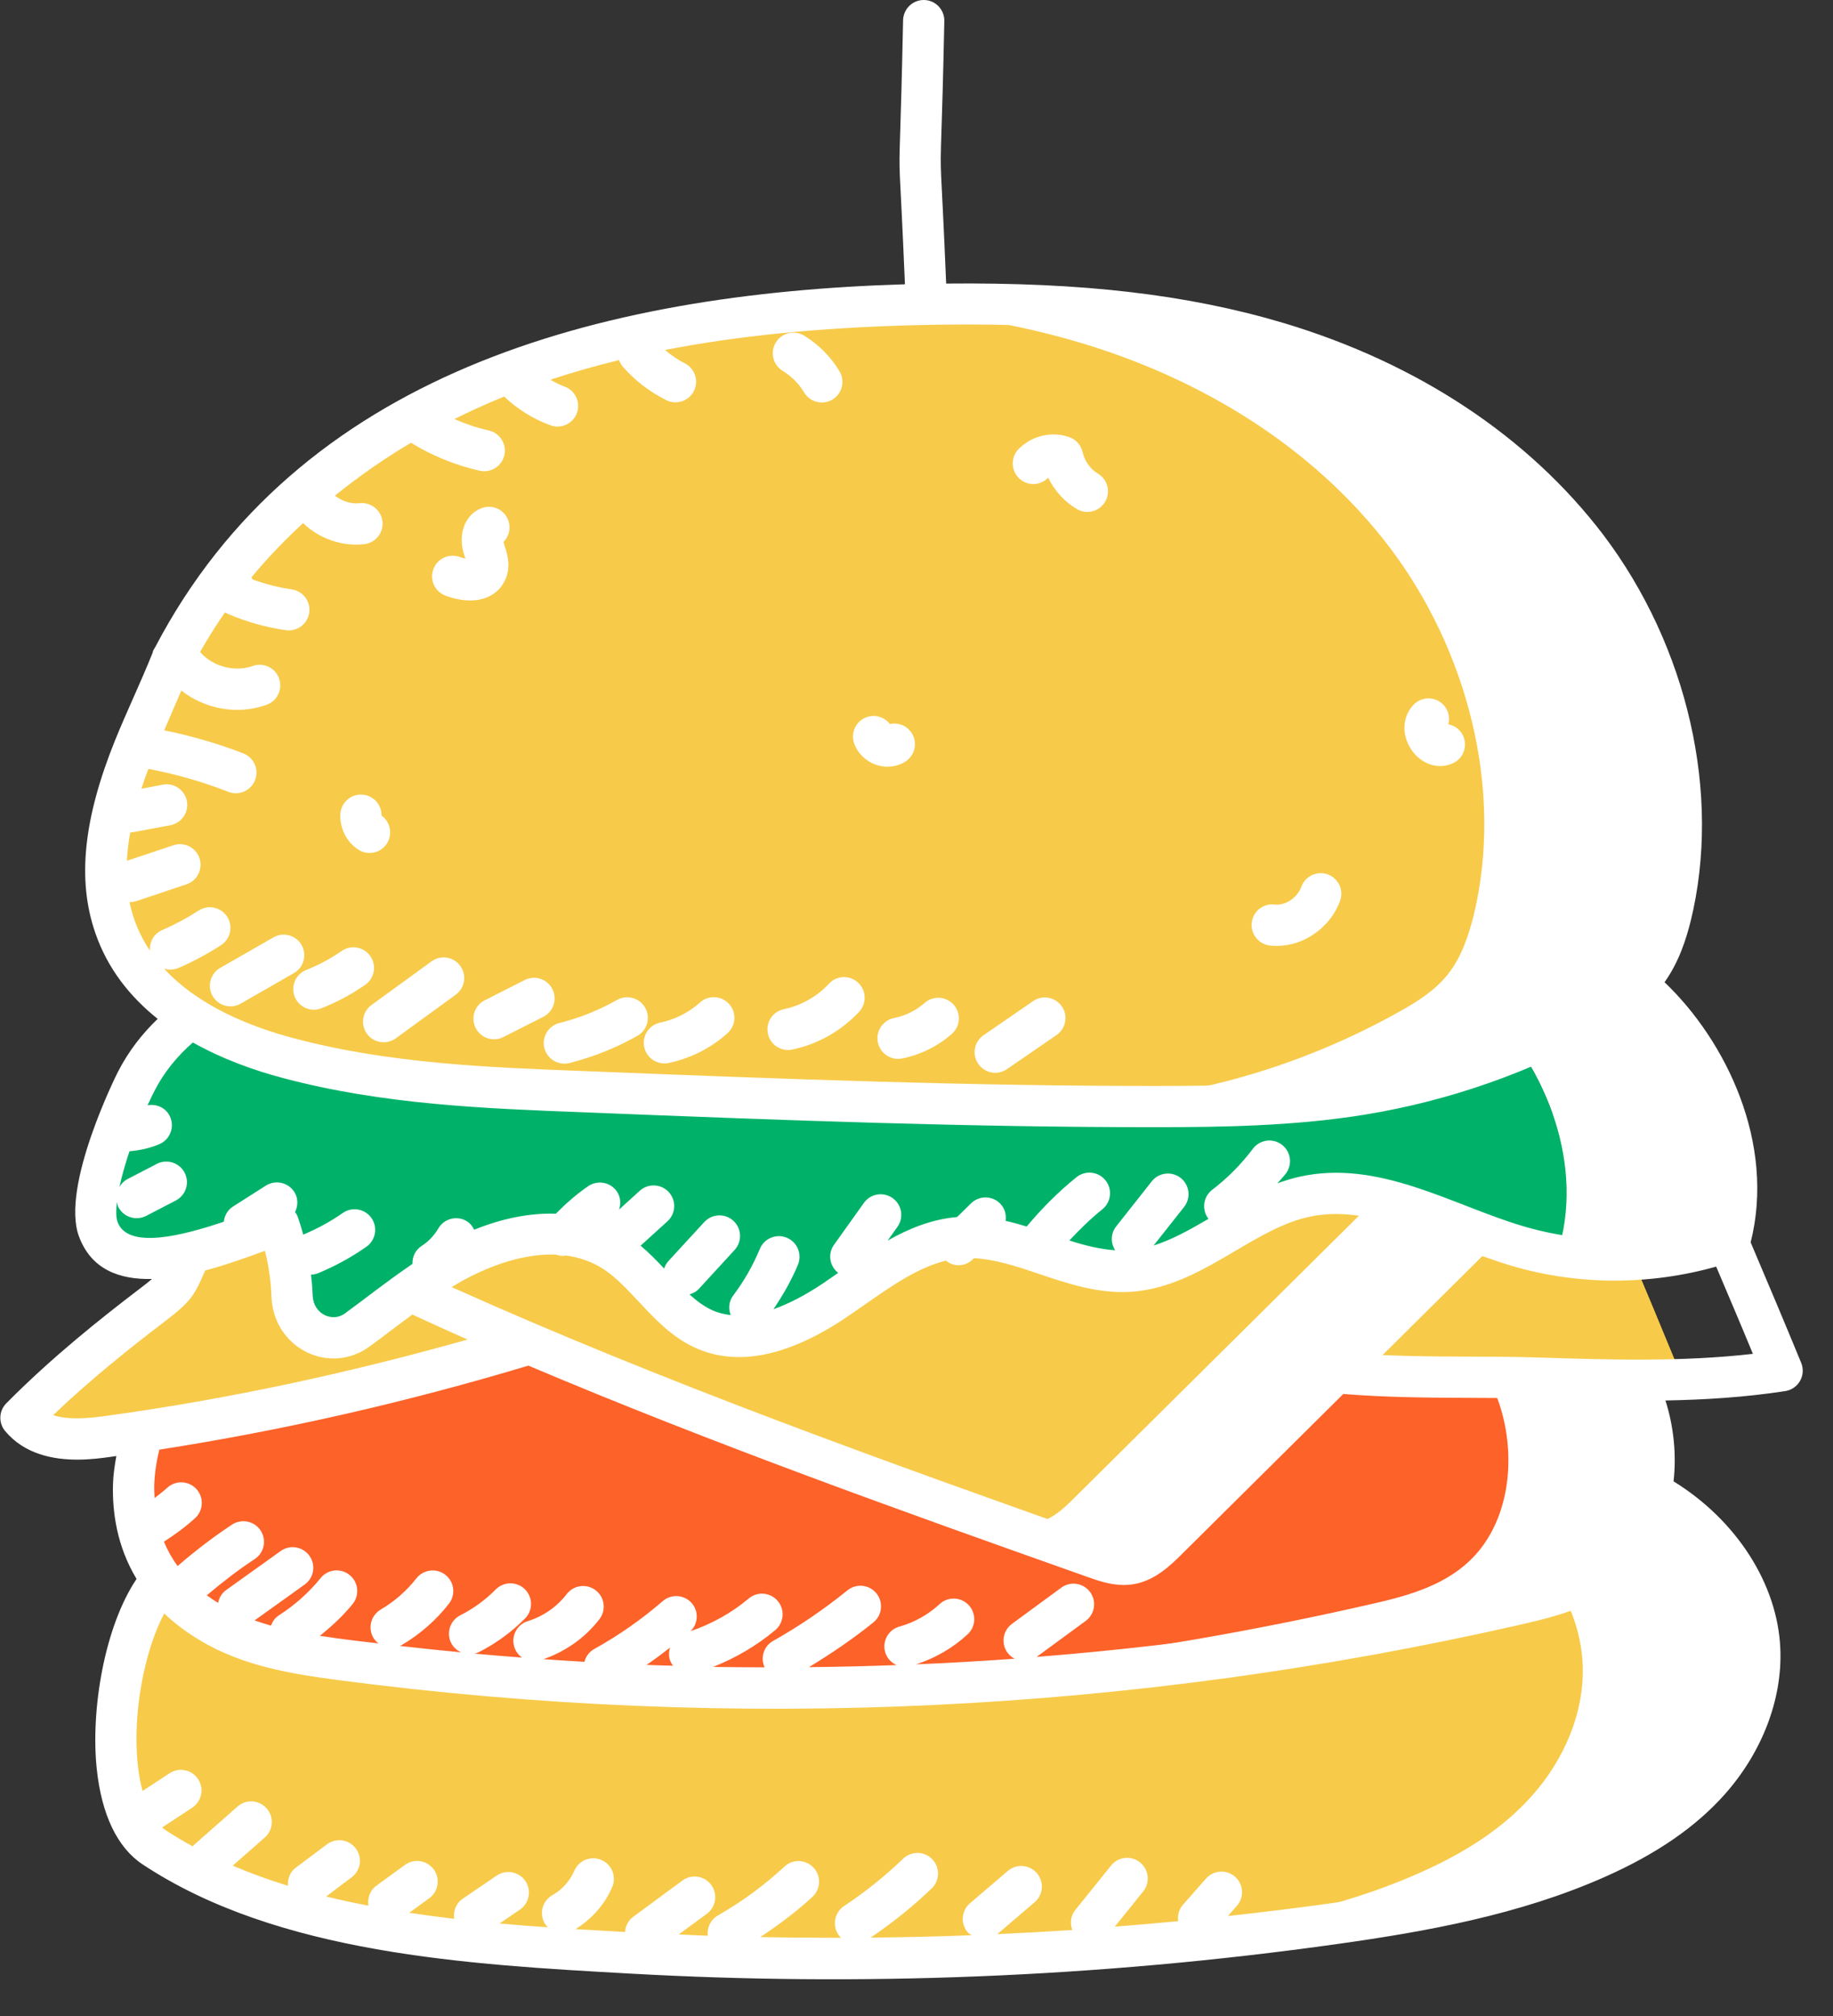 <?xml version="1.0" standalone="no"?>
<!DOCTYPE svg PUBLIC "-//W3C//DTD SVG 1.0//EN" "http://www.w3.org/TR/2001/REC-SVG-20010904/DTD/svg10.dtd">
<svg xmlns="http://www.w3.org/2000/svg" xmlns:xlink="http://www.w3.org/1999/xlink" id="body_1" width="512" height="563">

<rect width="100%" height="100%" fill="#333333" stroke="none"/>

<g transform="matrix(12.795 0 0 12.795 0.091 -0)">
    <path d="M38.407 36.01C 38.447 37.064 37.99 38.094 37.309 38.861C 36.632 39.623 35.749 40.152 34.835 40.555C 33.029 41.357 31.07 41.712 29.13 41.985C 27.05 42.276 24.966 42.482 22.873 42.603C 19.847 42.792 16.808 42.796 13.779 42.626C 10.48 42.442 6.249 42.236 3.349 40.313C 2 39.421 2.453 35.562 3.591 34.406C 4.506 33.474 5.98 33.178 7.154 32.851C 8.759 32.402 10.39 32.053 12.031 31.788C 12.721 31.676 13.411 31.582 14.101 31.502C 19.977 30.798 25.925 31.08 31.81 31.591C 33.23 31.712 34.687 31.86 35.974 32.523C 37.255 33.187 38.349 34.491 38.407 36.01z" stroke="none" fill="#FFFFFF" fill-rule="nonzero" />
    <path d="M34.544 36.338C 34.584 37.391 34.127 38.417 33.446 39.184C 32.769 39.95 31.886 40.479 30.972 40.882C 29.161 41.685 27.207 42.034 25.266 42.308C 24.468 42.42 23.671 42.518 22.873 42.603C 19.847 42.792 16.808 42.796 13.779 42.626C 10.48 42.442 6.249 42.236 3.349 40.313C 2 39.421 2.453 35.562 3.591 34.406C 4.506 33.474 5.98 33.178 7.154 32.851C 8.759 32.402 10.39 32.053 12.031 31.788C 12.721 31.676 13.411 31.582 14.101 31.502C 18.713 31.259 23.348 31.519 27.946 31.914C 29.367 32.039 30.824 32.187 32.105 32.851C 33.392 33.514 34.481 34.814 34.544 36.338z" stroke="none" fill="#F7CA49" fill-rule="nonzero" />
    <path d="M35.269 34.074C 34.672 34.634 33.861 34.845 33.086 35.02C 27.241 36.351 21.249 36.956 15.274 36.822C 12.666 36.763 10.062 36.566 7.476 36.23C 6.481 36.1 5.463 35.939 4.589 35.414C 1.277 33.433 3.455 28.889 6.051 27.548C 7.539 26.787 9.215 26.562 10.855 26.397C 13.136 26.168 15.422 26.029 17.713 25.989C 20.828 25.926 23.947 26.043 27.053 26.325C 29.003 26.504 30.975 26.76 32.776 27.571C 33.987 28.118 35.143 28.96 35.748 30.206C 36.349 31.448 36.255 33.146 35.269 34.074z" stroke="none" fill="#FFFFFF" fill-rule="nonzero" />
    <path d="M32.068 34.074C 31.472 34.634 30.666 34.845 29.886 35.02C 25.081 36.118 20.187 36.714 15.274 36.822C 12.666 36.763 10.062 36.566 7.476 36.23C 6.481 36.1 5.463 35.939 4.589 35.414C 1.277 33.433 3.455 28.889 6.051 27.548C 7.539 26.787 9.215 26.562 10.855 26.397C 13.136 26.168 15.422 26.029 17.713 25.989C 19.761 26.024 21.809 26.141 23.853 26.325C 25.803 26.504 27.775 26.76 29.576 27.571C 30.787 28.118 31.943 28.96 32.548 30.206C 33.148 31.448 33.054 33.146 32.068 34.074z" stroke="none" fill="#FD6229" fill-rule="nonzero" />
    <path d="M0.449 30.945C 0.896 31.48 1.677 31.444 2.343 31.353C 7.222 30.686 12.028 29.411 16.631 27.56C 16.819 27.485 17.026 27.387 17.095 27.187C 17.174 26.954 17.026 26.706 16.867 26.525C 15.664 25.153 13.678 25.07 11.919 25.162C 10.018 25.261 8.121 25.453 6.236 25.738C 5.7 25.819 5.143 25.916 4.698 26.244C 4.218 26.598 4.295 27.008 4.089 27.481C 3.856 28.016 3.861 28.069 3.307 28.492C 2.307 29.254 1.343 30.042 0.449 30.945z" stroke="none" fill="#F7CA49" fill-rule="nonzero" />
    <path d="M36.672 29.973C 36.237 30.04 35.802 30.09 35.367 30.121C 34.767 30.117 34.161 30.099 33.561 30.081C 31.997 30.031 30.365 30.112 28.81 29.928C 27.134 29.731 27.77 28.342 28.716 27.338C 29.057 26.975 29.487 26.724 29.908 26.477C 31.32 25.648 32.741 24.823 34.224 24.174C 35.058 26.101 35.874 28.028 36.672 29.973z" stroke="none" fill="#F7CA49" fill-rule="nonzero" />
    <path d="M36.672 29.973C 36.237 30.04 35.802 30.09 35.367 30.121C 34.767 30.117 34.161 30.099 33.561 30.081C 31.997 30.031 30.365 30.112 28.81 29.928C 27.134 29.731 27.77 28.342 28.716 27.338C 29.057 26.975 29.487 26.724 29.908 26.477C 31.32 25.648 32.741 24.823 34.224 24.174C 35.058 26.101 35.874 28.028 36.672 29.973z" stroke="none" fill="#F7CA49" fill-rule="nonzero" />
    <path d="M33.723 25.424C 30.975 28.149 28.232 30.87 25.485 33.595C 25.247 33.832 24.987 34.079 24.665 34.133C 24.405 34.177 24.145 34.088 23.898 33.998C 18.86 32.214 13.814 30.43 8.942 28.185C 8.534 28.001 8.126 27.808 7.723 27.616C 8.095 26.405 10.152 25.379 11.044 24.537C 11.465 24.138 11.94 23.793 12.474 23.604C 13.294 23.313 14.186 23.416 15.046 23.515C 20.209 24.102 25.395 24.447 30.585 24.555C 30.93 24.559 31.28 24.568 31.63 24.581C 32.302 24.613 32.974 24.689 33.62 24.882C 33.727 24.913 33.848 24.962 33.88 25.079C 33.92 25.209 33.817 25.334 33.723 25.424z" stroke="none" fill="#FFFFFF" fill-rule="nonzero" />
    <path d="M31.63 24.581C 28.9 27.284 26.179 29.987 23.45 32.689C 23.212 32.927 22.952 33.173 22.63 33.227C 22.37 33.272 22.11 33.182 21.863 33.093C 17.525 31.555 13.177 30.018 8.942 28.185C 8.534 28.001 8.126 27.808 7.723 27.616C 8.095 26.405 10.152 25.379 11.044 24.537C 11.465 24.138 11.94 23.793 12.474 23.604C 13.294 23.313 14.186 23.416 15.046 23.515C 20.209 24.102 25.395 24.447 30.585 24.555C 30.93 24.559 31.28 24.568 31.63 24.581z" stroke="none" fill="#F7CA49" fill-rule="nonzero" />
    <path d="M37.754 27.082C 36.423 27.548 34.975 27.629 33.604 27.32C 33.752 27.279 33.895 27.235 34.039 27.185C 34.559 25.276 33.68 23.165 32.282 21.847C 30.888 20.53 29.059 19.862 27.253 19.364C 24.362 18.567 21.391 18.141 18.41 18.073C 22.619 17.751 26.881 18.136 30.973 19.261C 32.779 19.759 34.603 20.427 36.002 21.744C 37.396 23.062 38.279 25.173 37.754 27.082z" stroke="none" fill="#FFFFFF" fill-rule="nonzero" />
    <path d="M34.042 27.185C 33.898 27.235 33.755 27.279 33.607 27.32C 33.446 27.284 33.284 27.244 33.123 27.194C 31.568 26.737 30.03 25.769 28.457 26.123C 28.076 26.208 27.718 26.37 27.368 26.553C 26.476 27.029 25.638 27.683 24.652 27.746C 23.935 27.791 23.245 27.517 22.55 27.284C 22.021 27.114 21.492 26.966 20.95 27.006C 20.394 27.051 19.888 27.284 19.404 27.58C 19.005 27.822 18.619 28.109 18.229 28.373C 17.373 28.951 16.306 29.431 15.37 29.014C 15.069 28.88 14.819 28.669 14.581 28.431C 14.204 28.059 13.864 27.625 13.434 27.338C 12.376 26.63 11 26.93 9.875 27.557C 9.785 27.611 9.695 27.665 9.606 27.719C 8.978 28.109 8.396 28.588 7.795 29.027C 7.213 29.449 6.401 29.05 6.37 28.297C 6.361 28.059 6.339 27.822 6.294 27.589C 6.249 27.293 6.173 26.997 6.074 26.715C 5.258 26.988 3.354 27.849 2.493 27.279C 2.35 27.19 2.238 27.06 2.166 26.881C 2.152 26.863 2.148 26.845 2.139 26.827C 1.87 26.105 2.623 24.268 2.968 23.604C 3.77 22.04 5.294 21.489 6.773 20.875C 9.341 19.808 12.004 19.019 14.724 18.535C 15.948 18.32 17.176 18.163 18.413 18.073C 21.393 18.141 24.365 18.567 27.256 19.364C 29.062 19.862 30.891 20.53 32.285 21.847C 33.683 23.165 34.562 25.276 34.042 27.185z" stroke="none" fill="#00B269" fill-rule="nonzero" />
    <path d="M36.462 20.001C 36.35 20.453 36.193 20.897 35.91 21.256C 35.633 21.61 35.252 21.852 34.862 22.071C 33.257 22.972 31.505 23.591 29.707 23.887C 28.21 24.129 26.691 24.151 25.176 24.151C 24.329 24.151 23.482 24.147 22.635 24.129C 19.336 24.088 16.037 23.958 12.748 23.828C 10.574 23.743 8.391 23.654 6.289 23.093C 4.711 22.681 3.049 21.834 2.493 20.211C 2.063 18.961 2.421 17.558 2.919 16.33C 3.188 15.667 3.501 15.017 3.766 14.358C 5.263 11.485 7.912 9.428 10.789 8.254C 13.348 7.218 16.087 6.824 18.825 6.689C 19.188 6.671 19.547 6.658 19.91 6.649C 22.595 6.577 25.306 6.712 27.892 7.483C 30.478 8.258 32.934 9.719 34.629 11.942C 36.318 14.17 37.143 17.226 36.462 20.001z" stroke="none" fill="#FFFFFF" fill-rule="nonzero" />
    <path d="M32.159 20.001C 32.042 20.453 31.89 20.897 31.608 21.256C 31.33 21.61 30.949 21.852 30.559 22.071C 28.954 22.972 27.202 23.591 25.405 23.887C 24.49 24.035 23.563 24.102 22.635 24.129C 19.336 24.088 16.037 23.958 12.748 23.828C 10.574 23.743 8.391 23.654 6.289 23.093C 4.711 22.681 3.049 21.834 2.493 20.211C 2.063 18.961 2.421 17.558 2.919 16.33C 3.188 15.667 3.501 15.017 3.766 14.358C 5.263 11.485 7.912 9.428 10.789 8.254C 13.348 7.218 16.087 6.824 18.825 6.689C 20.439 6.788 22.034 7.021 23.585 7.483C 26.176 8.258 28.632 9.719 30.326 11.942C 32.016 14.17 32.836 17.226 32.159 20.001z" stroke="none" fill="#F7CA49" fill-rule="nonzero" />
    <path d="M39.314 29.746C 38.955 28.871 38.583 27.993 38.211 27.116C 38.757 24.951 37.673 22.717 36.331 21.438C 36.642 21.003 36.801 20.505 36.9 20.109C 36.9 20.108 36.9 20.107 36.901 20.107C 37.577 17.351 36.845 14.119 34.991 11.669C 33.358 9.527 30.949 7.931 28.022 7.052C 25.926 6.427 23.621 6.159 20.648 6.189C 20.53 3.345 20.512 3.93 20.545 2.882C 20.559 2.452 20.581 1.754 20.608 0.459C 20.613 0.211 20.416 0.005 20.168 0C 20.165 0 20.161 0 20.158 0C 19.914 0 19.714 0.195 19.708 0.441C 19.681 1.73 19.659 2.425 19.646 2.854C 19.61 3.966 19.63 3.362 19.748 6.205C 13.033 6.405 6.502 8.157 3.377 14.132C 3.36 14.158 3.344 14.185 3.335 14.204C 3.329 14.217 3.33 14.231 3.326 14.244C 3.052 14.926 2.772 15.499 2.503 16.162C 1.813 17.875 1.676 19.207 2.071 20.355C 2.342 21.149 2.84 21.762 3.435 22.238C 3.102 22.558 2.804 22.933 2.566 23.397C 2.553 23.422 1.311 25.89 1.716 26.984C 1.985 27.712 2.604 27.931 3.311 27.915C 3.245 27.973 3.159 28.039 3.035 28.134C 2.206 28.766 1.127 29.621 0.13 30.629C -0.033 30.794 -0.044 31.055 0.105 31.234C 0.529 31.742 1.157 31.858 1.682 31.858C 1.972 31.858 2.23 31.822 2.404 31.798C 2.447 31.793 2.49 31.785 2.533 31.779C 2.496 31.983 2.466 32.185 2.46 32.384C 2.441 32.994 2.543 33.747 2.974 34.462C 2.27 35.511 1.97 37.328 2.105 38.608C 2.21 39.607 2.555 40.327 3.103 40.69C 6.064 42.651 10.228 42.879 13.758 43.076C 18.727 43.355 23.92 43.171 29.194 42.429C 31.118 42.159 33.156 41.795 35.022 40.968C 36.156 40.466 37.015 39.874 37.65 39.158C 38.462 38.242 38.903 37.089 38.859 35.993C 38.803 34.572 37.898 33.177 36.528 32.332C 36.592 31.753 36.535 31.148 36.351 30.567C 37.222 30.551 38.097 30.496 38.967 30.362C 39.254 30.317 39.425 30.015 39.314 29.746zM2.821 19.689C 2.823 19.689 2.826 19.69 2.828 19.69C 2.875 19.69 2.923 19.682 2.971 19.667L2.971 19.667L4.064 19.301C 4.3 19.222 4.427 18.967 4.348 18.732C 4.269 18.496 4.015 18.368 3.779 18.448L3.779 18.448L2.763 18.787C 2.773 18.59 2.797 18.383 2.836 18.168C 2.861 18.168 2.886 18.166 2.912 18.161L2.912 18.161L3.714 18.011C 3.958 17.964 4.119 17.729 4.073 17.485C 4.026 17.241 3.792 17.08 3.547 17.126L3.547 17.126L3.08 17.214C 3.125 17.073 3.176 16.929 3.232 16.782C 3.826 16.894 4.414 17.061 4.978 17.283C 5.21 17.374 5.471 17.258 5.561 17.028C 5.652 16.796 5.538 16.535 5.306 16.445C 4.747 16.226 4.166 16.061 3.578 15.94C 3.631 15.818 3.682 15.696 3.735 15.575C 3.809 15.408 3.878 15.24 3.951 15.072C 4.472 15.48 5.184 15.611 5.815 15.382C 6.048 15.298 6.169 15.04 6.084 14.806C 6 14.572 5.743 14.451 5.508 14.536C 5.121 14.677 4.628 14.545 4.361 14.23C 4.529 13.935 4.709 13.647 4.905 13.366C 4.93 13.38 4.955 13.395 4.981 13.405C 5.381 13.575 5.802 13.692 6.233 13.755C 6.484 13.79 6.708 13.616 6.743 13.374C 6.779 13.128 6.608 12.9 6.362 12.864C 6.067 12.821 5.777 12.747 5.498 12.643C 5.498 12.642 5.498 12.641 5.498 12.64C 5.497 12.625 5.488 12.612 5.485 12.597C 5.827 12.184 6.206 11.792 6.609 11.418C 6.961 11.755 7.456 11.933 7.946 11.877C 8.193 11.849 8.37 11.626 8.342 11.379C 8.314 11.132 8.087 10.954 7.844 10.983C 7.657 11.004 7.459 10.937 7.303 10.819C 7.821 10.402 8.373 10.014 8.965 9.664C 9.43 9.948 9.934 10.155 10.466 10.274C 10.713 10.328 10.95 10.172 11.004 9.933C 11.057 9.69 10.905 9.45 10.662 9.395C 10.403 9.337 10.154 9.252 9.913 9.146C 10.254 8.977 10.603 8.817 10.962 8.671C 10.975 8.666 10.988 8.661 11.001 8.656C 11.289 8.931 11.632 9.145 12.009 9.283C 12.248 9.369 12.502 9.245 12.587 9.015C 12.672 8.781 12.552 8.523 12.318 8.438C 12.211 8.398 12.108 8.346 12.008 8.288C 12.49 8.127 12.991 7.986 13.508 7.859C 13.527 7.915 13.557 7.968 13.598 8.014C 13.864 8.314 14.181 8.556 14.539 8.734C 14.764 8.846 15.033 8.752 15.142 8.532C 15.253 8.309 15.162 8.039 14.94 7.928C 14.786 7.852 14.644 7.751 14.511 7.639C 16.09 7.331 17.852 7.154 19.924 7.098C 23.173 7.013 25.59 7.265 27.764 7.914C 29.677 8.488 32.359 9.701 34.274 12.213C 35.968 14.451 36.64 17.393 36.027 19.891C 35.901 20.392 35.758 20.726 35.561 20.976C 35.341 21.256 35.036 21.459 34.644 21.678C 33.076 22.561 31.392 23.155 29.64 23.44C 28.146 23.682 26.617 23.702 25.179 23.702C 21.199 23.702 17.366 23.562 12.767 23.378C 10.664 23.298 8.489 23.215 6.405 22.66C 5.459 22.411 4.326 21.957 3.576 21.143C 3.62 21.156 3.664 21.164 3.71 21.164C 3.77 21.164 3.831 21.152 3.89 21.127C 4.211 20.987 4.523 20.82 4.817 20.63C 5.026 20.495 5.086 20.217 4.952 20.008C 4.817 19.799 4.539 19.738 4.33 19.874C 4.076 20.037 3.808 20.181 3.531 20.301C 3.349 20.38 3.252 20.563 3.267 20.75C 3.037 20.407 2.9 20.071 2.821 19.689zM2.56 26.672C 2.523 26.573 2.524 26.417 2.545 26.235C 2.553 26.273 2.558 26.31 2.577 26.346C 2.691 26.566 2.962 26.652 3.184 26.538L3.184 26.538L3.831 26.202C 4.052 26.087 4.138 25.816 4.023 25.595C 3.908 25.375 3.637 25.289 3.416 25.403L3.416 25.403L2.769 25.739C 2.695 25.778 2.642 25.837 2.601 25.904C 2.653 25.664 2.728 25.399 2.82 25.127C 3.046 25.107 3.27 25.061 3.477 24.97C 3.704 24.87 3.807 24.605 3.707 24.377C 3.622 24.182 3.415 24.087 3.214 24.124C 3.265 24.013 3.316 23.905 3.366 23.808C 3.586 23.38 3.874 23.042 4.203 22.753C 4.853 23.118 5.55 23.366 6.174 23.53C 8.354 24.11 10.58 24.195 12.731 24.277C 17.34 24.462 21.183 24.602 25.179 24.602C 26.654 24.602 28.224 24.581 29.785 24.329C 31.642 24.026 33.426 23.398 35.085 22.462C 35.29 22.348 35.499 22.223 35.697 22.076C 36.82 23.139 37.745 24.965 37.378 26.735C 36.043 27.148 34.586 27.16 33.248 26.764C 31.701 26.307 30.092 25.293 28.355 25.685C 28.192 25.722 28.034 25.771 27.879 25.827C 27.94 25.755 28.008 25.689 28.064 25.613C 28.214 25.415 28.174 25.133 27.975 24.983C 27.776 24.834 27.494 24.874 27.345 25.072C 27.091 25.41 26.792 25.712 26.456 25.969C 26.259 26.12 26.222 26.403 26.373 26.6C 26.374 26.601 26.375 26.601 26.376 26.602C 25.971 26.839 25.578 27.058 25.177 27.185L25.177 27.185L25.843 26.342C 25.996 26.147 25.963 25.864 25.768 25.71C 25.573 25.557 25.29 25.589 25.136 25.785L25.136 25.785L24.359 26.769C 24.237 26.924 24.237 27.131 24.338 27.288C 24.011 27.267 23.68 27.185 23.338 27.075C 23.564 26.833 23.8 26.602 24.058 26.394C 24.251 26.239 24.282 25.955 24.126 25.762C 23.971 25.568 23.687 25.538 23.494 25.693C 23.096 26.013 22.734 26.378 22.406 26.77C 22.254 26.724 22.101 26.681 21.946 26.647C 21.964 26.514 21.93 26.375 21.829 26.271C 21.656 26.093 21.371 26.09 21.193 26.263L21.193 26.263L20.887 26.563C 20.333 26.611 19.837 26.813 19.371 27.077L19.371 27.077L19.584 26.778C 19.729 26.576 19.682 26.295 19.48 26.15C 19.277 26.006 18.996 26.052 18.852 26.255L18.852 26.255L18.2 27.169C 18.059 27.365 18.102 27.634 18.291 27.782C 18.186 27.855 18.081 27.929 17.976 28C 17.581 28.266 17.215 28.456 16.878 28.575C 17.085 28.267 17.271 27.945 17.413 27.602C 17.508 27.373 17.399 27.11 17.169 27.015C 16.94 26.919 16.676 27.028 16.581 27.258C 16.431 27.621 16.235 27.963 15.998 28.277C 15.902 28.404 15.892 28.564 15.944 28.703C 15.806 28.686 15.674 28.656 15.553 28.602C 15.372 28.521 15.206 28.398 15.044 28.251C 15.12 28.229 15.192 28.194 15.249 28.132L15.249 28.132L16.03 27.281C 16.198 27.098 16.186 26.813 16.003 26.645C 15.82 26.477 15.535 26.49 15.367 26.673L15.367 26.673L14.586 27.523C 14.541 27.572 14.511 27.628 14.492 27.688C 14.331 27.516 14.163 27.345 13.978 27.188L13.978 27.188L14.564 26.656C 14.748 26.489 14.761 26.204 14.594 26.02C 14.427 25.837 14.143 25.823 13.959 25.99L13.959 25.99L13.508 26.4C 13.551 26.271 13.542 26.127 13.46 26.006C 13.319 25.8 13.039 25.749 12.834 25.889C 12.578 26.064 12.345 26.27 12.127 26.49C 11.564 26.472 10.96 26.591 10.345 26.84C 10.307 26.765 10.255 26.696 10.177 26.65C 9.962 26.525 9.687 26.598 9.562 26.812C 9.472 26.966 9.345 27.099 9.195 27.196C 9.058 27.284 8.993 27.434 8.997 27.586C 8.334 28.042 8.039 28.291 7.528 28.663C 7.338 28.802 7.155 28.738 7.085 28.705C 6.926 28.628 6.827 28.47 6.819 28.281C 6.813 28.126 6.801 27.973 6.783 27.821C 6.832 27.818 6.881 27.811 6.929 27.792C 7.303 27.639 7.66 27.444 7.991 27.212C 8.195 27.069 8.244 26.788 8.102 26.585C 7.96 26.382 7.679 26.332 7.475 26.475C 7.206 26.663 6.916 26.821 6.613 26.947C 6.578 26.819 6.54 26.692 6.496 26.567C 6.481 26.525 6.46 26.488 6.435 26.453C 6.501 26.317 6.505 26.153 6.418 26.016C 6.284 25.806 6.006 25.744 5.796 25.878L5.796 25.878L5.078 26.335C 4.959 26.411 4.894 26.534 4.879 26.665C 3.976 26.971 2.783 27.276 2.56 26.672zM25.166 33.275C 24.995 33.445 24.781 33.657 24.589 33.689C 24.439 33.715 24.231 33.64 24.047 33.575C 19.343 31.908 14.504 30.181 9.853 28.092C 10.206 27.872 11.164 27.344 12.129 27.383C 12.181 27.402 12.234 27.412 12.288 27.412C 12.305 27.412 12.321 27.404 12.338 27.402C 12.629 27.44 12.916 27.533 13.184 27.711C 13.448 27.888 13.684 28.14 13.933 28.406C 14.294 28.793 14.668 29.193 15.186 29.424C 16.101 29.831 17.209 29.603 18.479 28.746C 18.612 28.656 18.744 28.564 18.877 28.471C 19.472 28.055 20.039 27.663 20.642 27.515C 20.723 27.577 20.816 27.616 20.913 27.616C 21.027 27.616 21.14 27.573 21.228 27.488L21.228 27.488L21.255 27.461C 21.712 27.485 22.178 27.635 22.668 27.802C 23.305 28.017 23.965 28.239 24.679 28.195C 25.538 28.14 26.264 27.713 26.966 27.299C 27.504 26.983 28.013 26.684 28.552 26.563C 29.484 26.353 30.433 26.68 31.43 27.064L31.43 27.064L25.166 33.275zM2.283 30.907C 1.889 30.96 1.472 30.992 1.152 30.887C 1.999 30.079 2.881 29.383 3.58 28.85C 4.144 28.42 4.23 28.292 4.456 27.766L4.456 27.766L4.472 27.73C 4.952 27.602 5.411 27.434 5.777 27.3C 5.859 27.629 5.907 27.969 5.92 28.316C 5.941 28.835 6.237 29.294 6.693 29.515C 7.14 29.731 7.651 29.687 8.059 29.39C 8.248 29.252 8.436 29.11 8.623 28.968C 8.745 28.876 8.87 28.784 8.994 28.691C 9.396 28.875 9.797 29.06 10.201 29.237C 7.597 29.971 4.953 30.542 2.283 30.907zM11.528 29.806C 15.571 31.517 19.708 32.993 23.747 34.423C 23.956 34.497 24.229 34.594 24.526 34.594C 24.595 34.594 24.666 34.589 24.738 34.577C 25.212 34.497 25.552 34.16 25.8 33.914L25.8 33.914L29.318 30.425C 30.205 30.497 31.104 30.506 31.981 30.509C 33.242 30.513 33.407 30.526 33.548 30.529C 34.162 30.548 34.783 30.565 35.408 30.57C 35.821 31.574 35.776 32.979 34.96 33.747C 34.46 34.217 33.77 34.404 32.985 34.583C 29.556 35.363 26.097 35.888 22.623 36.164L22.623 36.164L23.694 35.378C 23.895 35.23 23.938 34.949 23.791 34.749C 23.643 34.548 23.362 34.505 23.162 34.652L23.162 34.652L22.084 35.443C 21.824 35.634 21.838 36.044 22.143 36.203C 21.427 36.255 20.71 36.296 19.993 36.326C 20.409 36.191 20.797 35.968 21.117 35.67C 21.3 35.501 21.31 35.216 21.141 35.034C 20.971 34.852 20.687 34.842 20.505 35.011C 20.257 35.241 19.954 35.411 19.628 35.502C 19.389 35.569 19.249 35.817 19.316 36.056C 19.353 36.19 19.449 36.289 19.567 36.342C 18.929 36.365 18.291 36.381 17.653 36.387C 18.142 36.09 18.617 35.769 19.06 35.41C 19.253 35.254 19.282 34.97 19.126 34.777C 18.97 34.584 18.686 34.554 18.493 34.711C 17.985 35.123 17.438 35.495 16.867 35.817C 16.663 35.932 16.59 36.181 16.684 36.391C 16.309 36.39 15.935 36.389 15.56 36.382C 16.051 36.188 16.515 35.917 16.918 35.578C 17.108 35.417 17.132 35.133 16.971 34.943C 16.811 34.754 16.527 34.728 16.337 34.89C 15.966 35.203 15.529 35.444 15.069 35.602C 15.235 35.437 15.251 35.172 15.096 34.992C 14.933 34.804 14.649 34.783 14.461 34.946C 14.001 35.344 13.498 35.696 12.966 35.991C 12.854 36.053 12.781 36.156 12.751 36.271C 12.453 36.254 12.154 36.234 11.856 36.213C 12.337 36.048 12.77 35.743 13.079 35.34C 13.231 35.142 13.194 34.86 12.996 34.709C 12.799 34.558 12.517 34.595 12.365 34.792C 12.153 35.069 11.851 35.279 11.517 35.382C 11.279 35.456 11.146 35.708 11.22 35.945C 11.25 36.043 11.311 36.123 11.389 36.178C 11.044 36.152 10.7 36.124 10.355 36.093C 10.386 36.084 10.418 36.074 10.448 36.059C 10.821 35.869 11.16 35.622 11.455 35.325C 11.63 35.149 11.629 34.864 11.453 34.688C 11.276 34.513 10.991 34.514 10.816 34.691C 10.589 34.92 10.328 35.11 10.04 35.256C 9.713 35.422 9.704 35.904 10.06 36.064C 9.613 36.021 9.165 35.975 8.718 35.924C 8.732 35.918 8.746 35.915 8.759 35.907C 9.154 35.676 9.512 35.364 9.793 35.003C 9.946 34.807 9.911 34.524 9.715 34.371C 9.52 34.219 9.237 34.254 9.083 34.449C 8.871 34.721 8.602 34.956 8.305 35.13C 8.091 35.256 8.018 35.531 8.144 35.746C 8.173 35.796 8.213 35.835 8.256 35.869C 7.894 35.825 7.555 35.793 6.976 35.703C 7.236 35.494 7.481 35.269 7.692 35.008C 7.848 34.815 7.819 34.532 7.625 34.376C 7.432 34.219 7.149 34.249 6.993 34.442C 6.735 34.76 6.429 35.034 6.083 35.255C 5.996 35.31 5.942 35.392 5.91 35.481C 5.788 35.447 5.668 35.409 5.551 35.367L5.551 35.367L6.644 34.584C 6.846 34.44 6.893 34.159 6.748 33.957C 6.603 33.755 6.322 33.707 6.12 33.853L6.12 33.853L4.932 34.703C 4.834 34.773 4.774 34.876 4.754 34.985C 4.668 34.932 4.586 34.877 4.508 34.819C 4.842 34.536 5.19 34.268 5.554 34.028C 5.761 33.891 5.819 33.612 5.682 33.404C 5.545 33.197 5.266 33.14 5.058 33.276C 4.644 33.55 4.247 33.855 3.869 34.181C 3.749 34.014 3.65 33.837 3.572 33.649C 3.81 33.495 4.041 33.328 4.251 33.136C 4.435 32.969 4.448 32.684 4.281 32.5C 4.114 32.317 3.829 32.303 3.645 32.471C 3.557 32.551 3.462 32.624 3.367 32.697C 3.363 32.603 3.357 32.51 3.36 32.413C 3.368 32.159 3.408 31.9 3.471 31.64C 6.19 31.217 8.883 30.601 11.528 29.806zM14.685 36.356C 14.492 36.35 14.3 36.346 14.107 36.338C 14.284 36.219 14.453 36.091 14.621 35.96C 14.578 36.104 14.592 36.231 14.685 36.356zM37.96 36.029C 37.994 36.895 37.636 37.817 36.977 38.56C 36.429 39.178 35.671 39.696 34.657 40.145C 32.99 40.883 31.218 41.236 29.069 41.538C 28.314 41.644 27.558 41.735 26.8 41.819L26.8 41.819L26.995 41.597C 27.16 41.411 27.142 41.126 26.955 40.962C 26.769 40.797 26.484 40.816 26.32 41.002L26.32 41.002L25.817 41.574C 25.727 41.676 25.696 41.806 25.713 41.931C 25.253 41.976 24.792 42.015 24.33 42.051L24.33 42.051L24.95 41.282C 25.105 41.088 25.075 40.805 24.881 40.649C 24.687 40.493 24.404 40.523 24.248 40.718L24.248 40.718L23.466 41.689C 23.364 41.816 23.349 41.981 23.402 42.124C 22.857 42.16 22.311 42.189 21.765 42.214L21.765 42.214L22.579 41.519C 22.769 41.358 22.791 41.074 22.63 40.885C 22.468 40.695 22.184 40.673 21.995 40.834L21.995 40.834L21.169 41.54C 20.979 41.701 20.957 41.985 21.118 42.174C 21.142 42.202 21.174 42.217 21.203 42.238C 20.469 42.267 19.735 42.283 19.001 42.29C 19.473 41.97 19.922 41.611 20.333 41.216C 20.512 41.044 20.517 40.759 20.345 40.58C 20.173 40.401 19.888 40.396 19.709 40.568C 19.313 40.949 18.879 41.296 18.42 41.601C 18.213 41.738 18.157 42.018 18.294 42.225C 18.311 42.251 18.332 42.273 18.354 42.294C 17.765 42.295 17.178 42.29 16.59 42.278C 16.991 42.013 17.378 41.727 17.73 41.4C 17.912 41.231 17.923 40.946 17.754 40.764C 17.584 40.581 17.299 40.571 17.118 40.74C 16.677 41.149 16.189 41.508 15.668 41.805C 15.506 41.898 15.423 42.075 15.444 42.249C 15.233 42.242 15.022 42.231 14.811 42.221L14.811 42.221L15.424 41.77C 15.624 41.622 15.667 41.34 15.519 41.14C 15.372 40.94 15.09 40.897 14.89 41.045L14.89 41.045L13.814 41.838C 13.704 41.919 13.647 42.041 13.638 42.168C 13.286 42.148 12.924 42.128 12.556 42.105C 12.909 41.889 13.194 41.568 13.358 41.187C 13.456 40.959 13.351 40.694 13.123 40.596C 12.893 40.497 12.629 40.603 12.531 40.831C 12.435 41.054 12.265 41.243 12.053 41.363C 11.836 41.485 11.76 41.759 11.882 41.976C 11.901 42.009 11.924 42.038 11.95 42.065C 11.603 42.041 11.252 42.014 10.899 41.982L10.899 41.982L11.343 41.68C 11.548 41.54 11.601 41.26 11.462 41.054C 11.322 40.849 11.042 40.796 10.836 40.936L10.836 40.936L10.096 41.44C 9.948 41.54 9.883 41.714 9.908 41.88C 9.581 41.841 9.254 41.797 8.928 41.748L8.928 41.748L9.363 41.432C 9.564 41.285 9.609 41.004 9.463 40.803C 9.316 40.602 9.034 40.557 8.834 40.703L8.834 40.703L8.211 41.156C 8.069 41.26 8.01 41.431 8.036 41.593C 7.725 41.533 7.417 41.468 7.113 41.393L7.113 41.393L7.67 40.974C 7.869 40.825 7.909 40.543 7.76 40.344C 7.611 40.146 7.329 40.105 7.13 40.255L7.13 40.255L6.45 40.764C 6.322 40.86 6.268 41.011 6.28 41.159C 5.866 41.032 5.463 40.886 5.074 40.72L5.074 40.72L5.774 40.105C 5.96 39.941 5.978 39.656 5.814 39.47C 5.65 39.283 5.365 39.264 5.179 39.429L5.179 39.429L4.215 40.278C 4.209 40.284 4.206 40.292 4.2 40.299C 3.994 40.186 3.793 40.068 3.6 39.94C 3.577 39.925 3.556 39.904 3.534 39.885L3.534 39.885L4.189 39.455C 4.396 39.318 4.454 39.039 4.317 38.831C 4.181 38.624 3.902 38.567 3.694 38.703L3.694 38.703L3.105 39.09C 3.058 38.916 3.022 38.724 3 38.513C 2.883 37.4 3.142 36.039 3.578 35.215C 3.796 35.423 4.053 35.62 4.357 35.802C 5.291 36.361 6.337 36.534 7.417 36.675C 16.073 37.807 24.741 37.383 33.185 35.46C 34.067 35.259 34.913 35.027 35.577 34.402C 35.902 34.096 36.141 33.702 36.307 33.266C 37.284 33.96 37.919 34.99 37.96 36.029zM33.576 29.629L33.576 29.629C 32.389 29.592 31.461 29.63 30.175 29.576L30.175 29.576L32.354 27.415C 32.566 27.491 32.779 27.564 32.993 27.628C 34.438 28.055 36.006 28.055 37.458 27.645C 37.727 28.279 37.998 28.914 38.26 29.549C 36.71 29.728 35.12 29.678 33.576 29.629z" stroke="none" fill="#FFFFFF" fill-rule="nonzero" />
    <path d="M9.719 13.001C 9.845 13.049 10.044 13.106 10.257 13.106C 10.667 13.106 10.95 12.889 11.052 12.58C 11.142 12.309 11.059 12.064 11.004 11.902L11.004 11.902L10.986 11.828C 11.102 11.71 11.149 11.533 11.092 11.365C 11.011 11.13 10.755 11.004 10.52 11.086C 10.159 11.21 9.984 11.636 10.115 12.076L10.115 12.076L10.152 12.19C 10.152 12.191 10.152 12.192 10.153 12.193C 10.118 12.186 10.077 12.174 10.033 12.158C 9.801 12.071 9.541 12.189 9.454 12.422C 9.367 12.655 9.486 12.914 9.719 13.001z" stroke="none" fill="#FFFFFF" fill-rule="nonzero" />
    <path d="M22.869 10.433C 22.872 10.431 22.874 10.429 22.876 10.427C 23.015 10.712 23.232 10.952 23.502 11.111C 23.715 11.237 23.991 11.167 24.118 10.952C 24.245 10.738 24.173 10.462 23.959 10.336C 23.796 10.239 23.672 10.063 23.626 9.865C 23.591 9.715 23.483 9.593 23.338 9.542C 22.956 9.406 22.523 9.507 22.234 9.796C 22.058 9.972 22.058 10.257 22.233 10.433C 22.409 10.609 22.694 10.609 22.869 10.433z" stroke="none" fill="#FFFFFF" fill-rule="nonzero" />
    <path d="M31.715 16.657C 31.94 16.552 32.038 16.284 31.933 16.059C 31.87 15.924 31.748 15.835 31.612 15.808C 31.652 15.656 31.611 15.488 31.491 15.37C 31.312 15.198 31.028 15.201 30.854 15.38C 30.599 15.642 30.584 16.055 30.818 16.383C 31.031 16.684 31.399 16.805 31.715 16.657z" stroke="none" fill="#FFFFFF" fill-rule="nonzero" />
    <path d="M19.12 16.693C 19.202 16.72 19.286 16.734 19.368 16.734C 19.505 16.734 19.639 16.697 19.756 16.624C 19.966 16.492 20.03 16.214 19.898 16.003C 19.794 15.838 19.602 15.762 19.42 15.803C 19.303 15.65 19.095 15.584 18.906 15.655C 18.673 15.742 18.555 16.002 18.642 16.235C 18.723 16.45 18.897 16.617 19.12 16.693z" stroke="none" fill="#FFFFFF" fill-rule="nonzero" />
    <path d="M7.822 18.548C 8.033 18.681 8.311 18.616 8.442 18.407C 8.569 18.203 8.515 17.938 8.322 17.801C 8.327 17.559 8.139 17.356 7.896 17.343C 7.649 17.328 7.436 17.521 7.423 17.769C 7.407 18.08 7.563 18.386 7.822 18.548z" stroke="none" fill="#FFFFFF" fill-rule="nonzero" />
    <path d="M27.712 20.637C 27.764 20.643 27.815 20.646 27.867 20.646C 28.459 20.646 29.034 20.245 29.248 19.663C 29.333 19.43 29.213 19.171 28.98 19.085C 28.747 19 28.488 19.12 28.403 19.353C 28.314 19.596 28.051 19.77 27.82 19.743C 27.57 19.713 27.349 19.889 27.32 20.136C 27.29 20.383 27.466 20.607 27.712 20.637z" stroke="none" fill="#FFFFFF" fill-rule="nonzero" />
    <path d="M4.634 21.739C 4.758 21.954 5.033 22.029 5.248 21.905L5.248 21.905L6.409 21.239C 6.625 21.116 6.699 20.841 6.576 20.625C 6.452 20.41 6.177 20.335 5.962 20.459L5.962 20.459L4.8 21.125C 4.585 21.249 4.51 21.524 4.634 21.739z" stroke="none" fill="#FFFFFF" fill-rule="nonzero" />
    <path d="M6.426 21.754C 6.517 21.983 6.777 22.099 7.01 22.006C 7.346 21.874 7.667 21.702 7.964 21.496C 8.169 21.354 8.22 21.074 8.078 20.87C 7.937 20.665 7.656 20.614 7.452 20.756C 7.211 20.923 6.951 21.062 6.679 21.17C 6.448 21.261 6.335 21.522 6.426 21.754z" stroke="none" fill="#FFFFFF" fill-rule="nonzero" />
    <path d="M8.004 22.564C 8.151 22.765 8.433 22.808 8.633 22.663L8.633 22.663L9.942 21.71C 10.143 21.564 10.187 21.283 10.041 21.082C 9.895 20.881 9.614 20.835 9.413 20.983L9.413 20.983L8.103 21.935C 7.902 22.081 7.858 22.362 8.004 22.564z" stroke="none" fill="#FFFFFF" fill-rule="nonzero" />
    <path d="M10.377 22.437C 10.488 22.657 10.758 22.748 10.981 22.635L10.981 22.635L11.854 22.193C 12.076 22.08 12.165 21.81 12.052 21.588C 11.94 21.367 11.67 21.278 11.447 21.39L11.447 21.39L10.575 21.832C 10.353 21.944 10.264 22.215 10.377 22.437z" stroke="none" fill="#FFFFFF" fill-rule="nonzero" />
    <path d="M11.877 22.875C 11.938 23.116 12.182 23.262 12.424 23.202C 12.943 23.071 13.442 22.871 13.908 22.608C 14.124 22.486 14.2 22.212 14.078 21.995C 13.956 21.779 13.682 21.703 13.465 21.824C 13.069 22.048 12.645 22.218 12.203 22.329C 11.963 22.39 11.816 22.634 11.877 22.875z" stroke="none" fill="#FFFFFF" fill-rule="nonzero" />
    <path d="M14.056 22.851C 14.107 23.096 14.348 23.251 14.588 23.201C 15.067 23.102 15.513 22.876 15.877 22.548C 16.062 22.382 16.076 22.097 15.91 21.913C 15.743 21.729 15.459 21.713 15.274 21.88C 15.029 22.101 14.729 22.252 14.406 22.319C 14.163 22.369 14.006 22.607 14.056 22.851z" stroke="none" fill="#FFFFFF" fill-rule="nonzero" />
    <path d="M17.287 22.908C 17.844 22.793 18.363 22.499 18.749 22.082C 18.918 21.899 18.907 21.615 18.724 21.446C 18.542 21.277 18.257 21.288 18.089 21.471C 17.829 21.751 17.48 21.949 17.105 22.026C 16.861 22.077 16.705 22.315 16.756 22.558C 16.806 22.802 17.044 22.958 17.287 22.908z" stroke="none" fill="#FFFFFF" fill-rule="nonzero" />
    <path d="M19.157 22.749C 19.2 22.963 19.388 23.111 19.598 23.111C 19.627 23.111 19.657 23.108 19.687 23.102C 20.089 23.022 20.465 22.836 20.773 22.565C 20.959 22.401 20.978 22.117 20.813 21.93C 20.649 21.744 20.365 21.725 20.178 21.89C 19.989 22.056 19.758 22.17 19.51 22.22C 19.267 22.268 19.108 22.506 19.157 22.749z" stroke="none" fill="#FFFFFF" fill-rule="nonzero" />
    <path d="M21.72 23.415C 21.808 23.415 21.897 23.389 21.975 23.335L21.975 23.335L23.058 22.591C 23.263 22.451 23.315 22.17 23.174 21.966C 23.033 21.761 22.753 21.708 22.548 21.849L22.548 21.849L21.464 22.594C 21.26 22.735 21.208 23.015 21.349 23.22C 21.436 23.347 21.577 23.415 21.72 23.415z" stroke="none" fill="#FFFFFF" fill-rule="nonzero" />
    <path d="M17.08 8.095C 17.271 8.211 17.433 8.374 17.547 8.565C 17.675 8.779 17.952 8.848 18.165 8.721C 18.378 8.593 18.447 8.317 18.32 8.104C 18.13 7.786 17.863 7.517 17.547 7.325C 17.335 7.196 17.058 7.264 16.929 7.476C 16.8 7.689 16.867 7.966 17.08 8.095z" stroke="none" fill="#FFFFFF" fill-rule="nonzero" />
</g>
</svg>